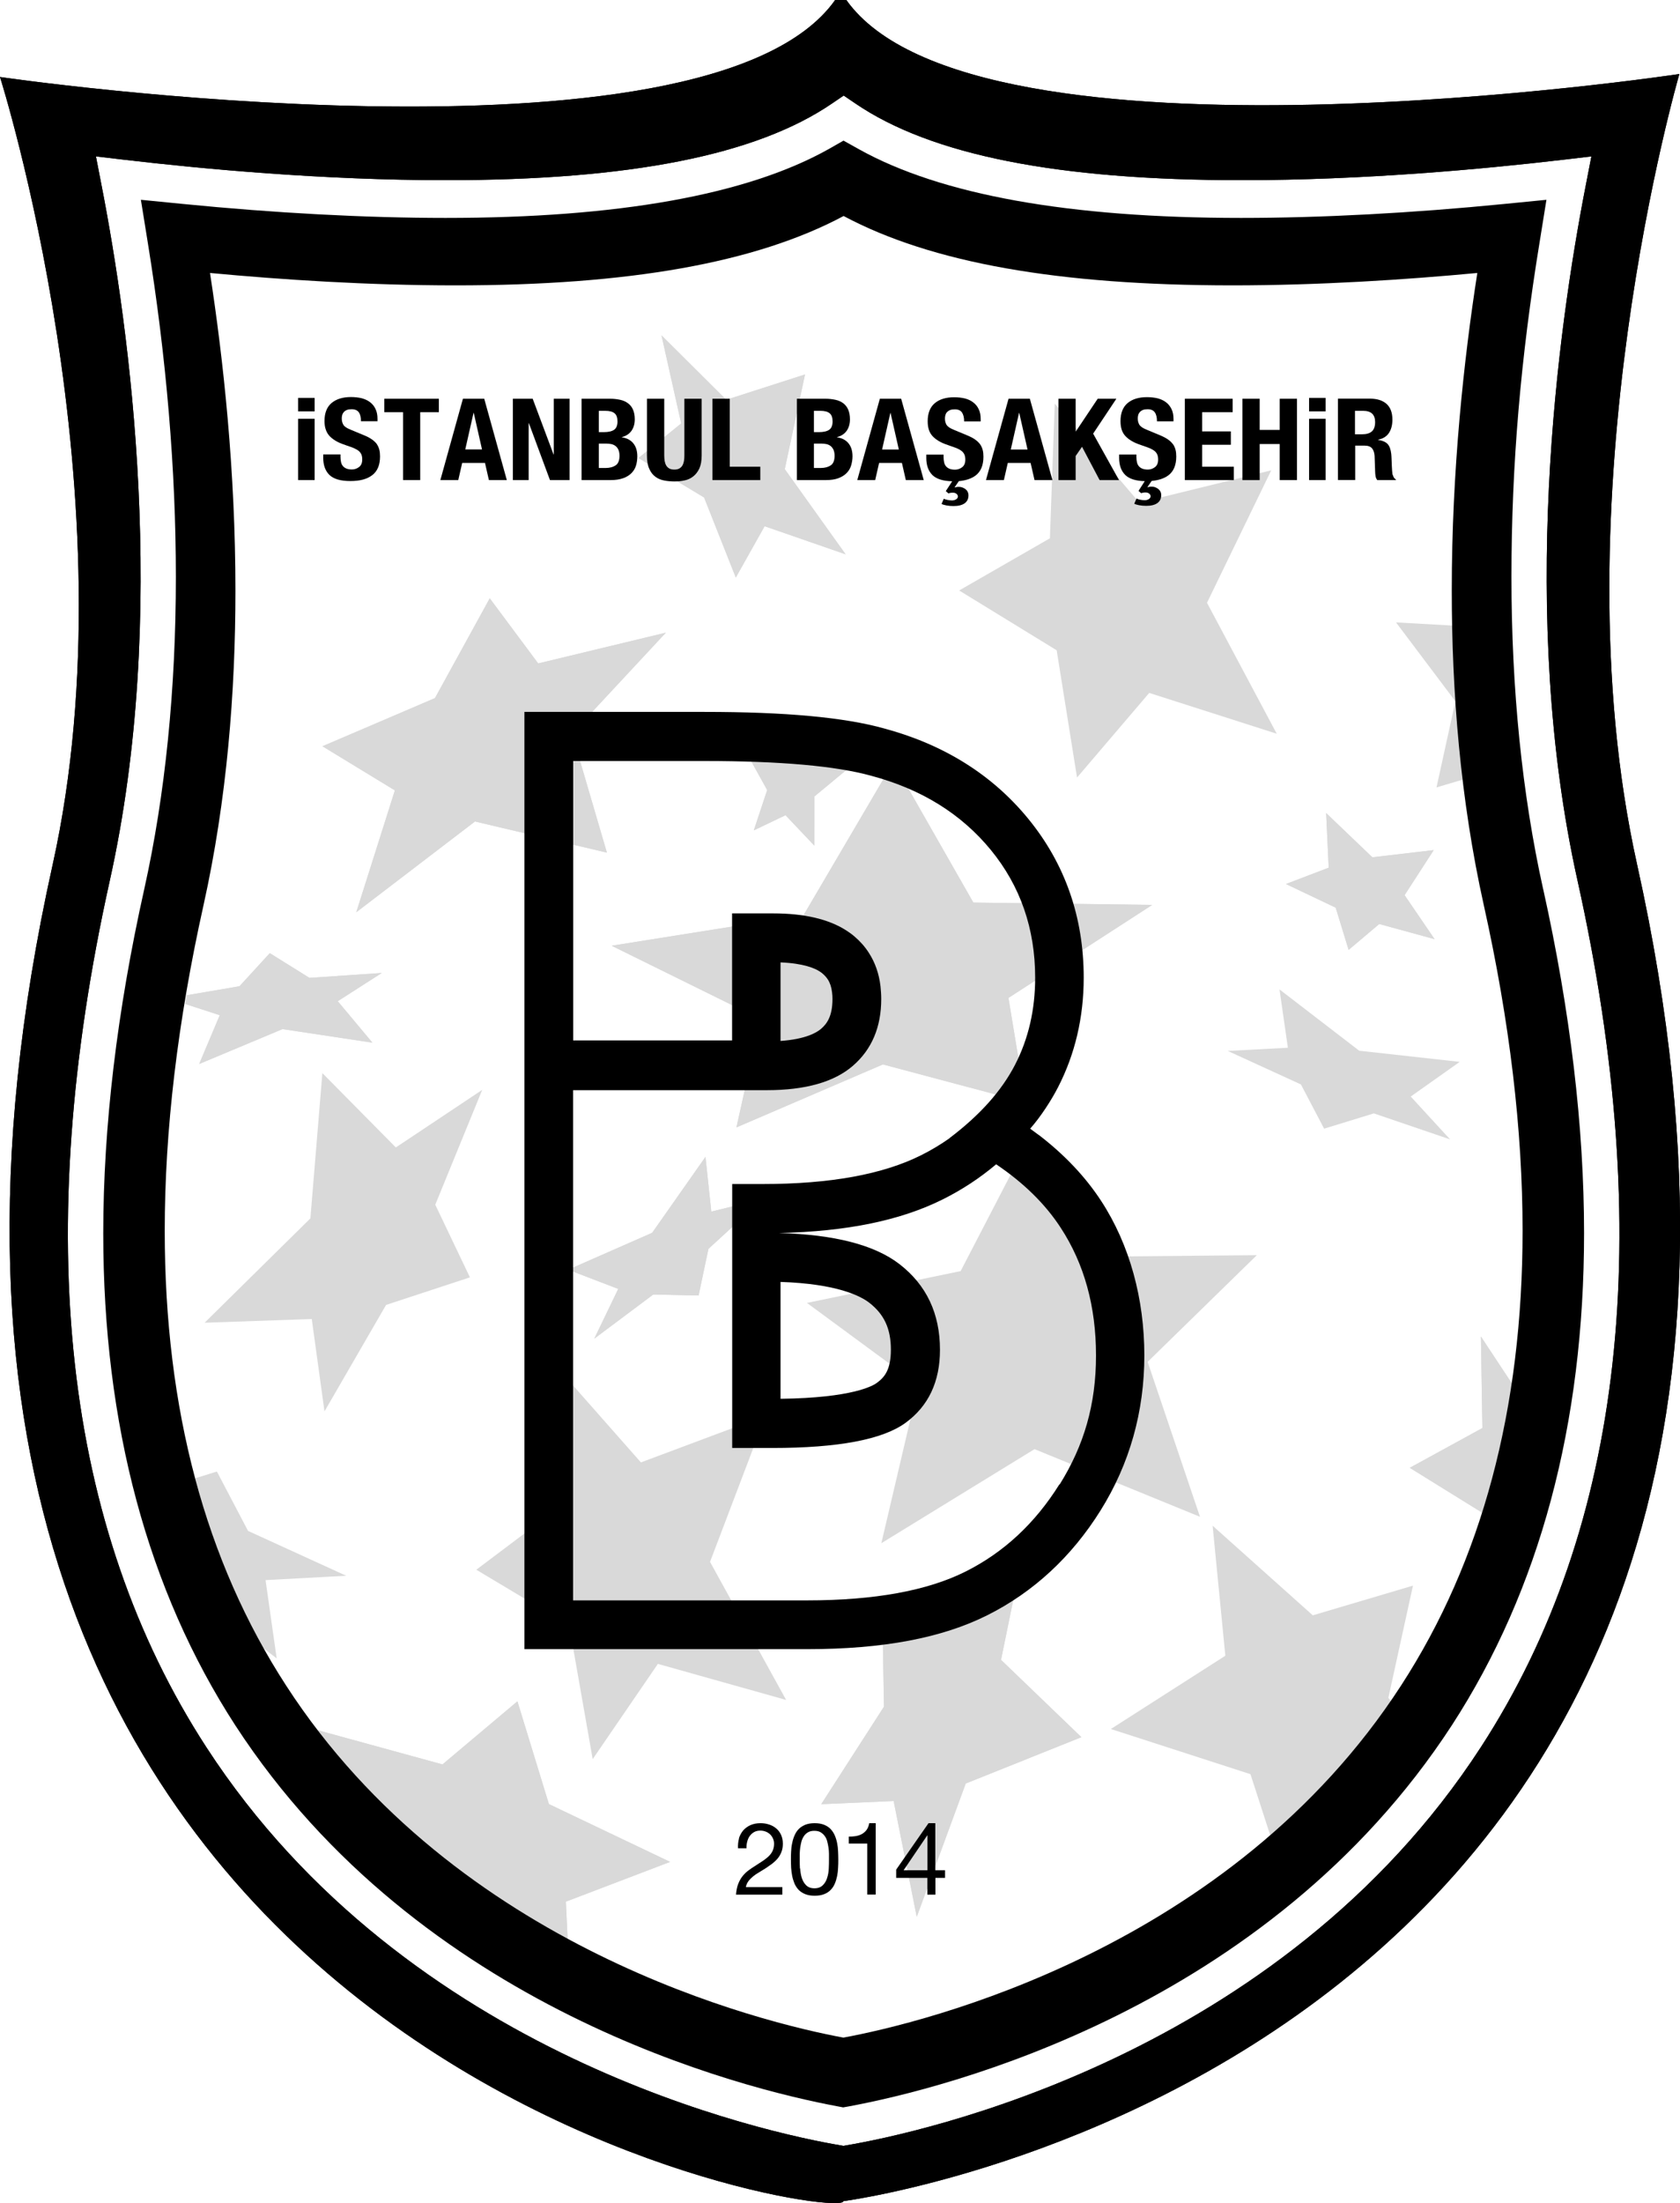 <?xml version="1.0" encoding="UTF-8"?>
<svg xmlns="http://www.w3.org/2000/svg" xmlns:xlink="http://www.w3.org/1999/xlink" version="1.1" viewBox="0 0 158.48 207.74">
  <defs>
    <style>
      .cls-1 {
        clip-rule: evenodd;
      }

      .cls-2 {
        clip-path: url(#clippath-10);
      }

      .cls-3 {
        clip-path: url(#clippath-1);
      }

      .cls-4 {
        clip-path: url(#clippath-3);
      }

      .cls-5 {
        clip-path: url(#clippath-4);
      }

      .cls-6 {
        clip-path: url(#clippath-2);
      }

      .cls-7 {
        clip-path: url(#clippath-7);
      }

      .cls-8 {
        clip-path: url(#clippath-6);
      }

      .cls-9 {
        clip-path: url(#clippath-9);
      }

      .cls-10 {
        clip-path: url(#clippath-8);
      }

      .cls-11 {
        clip-path: url(#clippath-5);
      }

      .cls-12 {
        fill-rule: evenodd;
      }

      .cls-13 {
        opacity: .15;
      }

      .cls-14 {
        clip-path: url(#clippath);
      }
    </style>
    <clipPath id="clippath">
      <polygon class="cls-1" points="33.61 86.02 37.25 74.53 30.42 70.37 41.03 65.83 46.2 56.42 50.77 62.56 62.81 59.66 53.96 69.17 57.25 80.4 45.05 77.52 44.81 77.46 33.61 86.02"/>
    </clipPath>
    <clipPath id="clippath-1">
      <polygon class="cls-1" points="69.41 54.46 66.42 46.91 60.23 43.19 64.26 39.93 62.4 31.62 68.51 37.7 75.94 35.31 74.03 44.24 79.77 52.27 72.13 49.62 69.41 54.46"/>
    </clipPath>
    <clipPath id="clippath-2">
      <polygon class="cls-1" points="74.1 76.87 71.11 78.3 72.37 74.5 70.83 71.72 73.71 71.4 75.69 67.74 76.48 71.51 80.28 72.24 76.83 75.1 76.82 79.74 74.1 76.87"/>
    </clipPath>
    <clipPath id="clippath-3">
      <polygon class="cls-1" points="69.47 106.31 71.74 96.1 57.7 89.18 75.8 86.3 84.27 71.88 91.82 85.11 108.69 85.33 95.13 94.1 96.76 103.96 83.29 100.37 69.47 106.31"/>
    </clipPath>
    <clipPath id="clippath-4">
      <polygon class="cls-1" points="135.25 80.16 129.46 80.84 125.1 76.67 125.34 81.82 121.31 83.36 126 85.59 127.22 89.57 130.11 87.13 135.33 88.56 132.5 84.41 135.25 80.16"/>
    </clipPath>
    <clipPath id="clippath-5">
      <polygon class="cls-1" points="86.48 180.75 91.1 168.18 102.01 163.81 94.43 156.52 96.89 144.47 89.27 153.09 83.21 150.73 83.39 160.93 77.47 170.13 84.3 169.83 86.48 180.75"/>
    </clipPath>
    <clipPath id="clippath-6">
      <polygon class="cls-1" points="56.06 126.23 58.32 121.54 53.6 119.73 61.52 116.25 66.55 109.09 67.1 114.25 71.96 113.06 66.83 117.76 65.9 122.16 61.62 122.07 56.06 126.23"/>
    </clipPath>
    <clipPath id="clippath-7">
      <path d="M17.61,93.86c-.05.27-.09.54-.14.81l3.26,1.06-1.94,4.6,7.86-3.29,8.48,1.28-3.27-3.91,4.15-2.66-6.82.46-3.74-2.33-2.86,3.12-4.99.85Z"/>
    </clipPath>
    <clipPath id="clippath-8">
      <path d="M29.89,163.13c6.88,9.03,15.47,15.38,23.66,19.81l-.17-3.62,9.83-3.75-11.43-5.45-2.97-9.69-7.07,5.95-11.85-3.25Z"/>
    </clipPath>
    <clipPath id="clippath-9">
      <path d="M139.9,142.69c1.21-3.86,2.14-7.91,2.77-12.16l-2.97-4.5.14,8.63-6.85,3.75,6.91,4.28Z"/>
    </clipPath>
    <clipPath id="clippath-10">
      <path d="M79.23,202.29c-6.65-1.13-40.77-8.27-59.77-37.54-13.48-20.76-16.54-48.26-9.1-81.73,5.57-25.05,1.89-51.88-.8-65.64l-.51-2.63,2.65.31c7.5.88,18.85,1.93,30.34,1.93,17.41,0,29.34-2.37,36.46-7.24l1.09-.74,1.09.74c7.14,4.87,19.06,7.24,36.46,7.24,11.49,0,22.84-1.05,30.34-1.93l2.64-.31-.51,2.63c-2.69,13.76-6.37,40.59-.8,65.64,7.44,33.46,4.38,60.95-9.1,81.71-19.01,29.29-53.17,36.43-59.82,37.56l-.32.06-.33-.06ZM79.56,207.56s100.02-12.91,74.87-126.05c-7.68-34.52,3.99-74.53,3.99-74.53,0,0-66.54,10.05-78.59-6.99h-1.04C66.74,17.04,0,7.26,0,7.26c0,0,12.64,39.79,4.96,74.31-25.15,113.13,74.96,128.14,74.59,125.99Z"/>
    </clipPath>
  </defs>
  <!-- Generator: Adobe Illustrator 28.6.0, SVG Export Plug-In . SVG Version: 1.2.0 Build 709)  -->
  <g>
    <g id="Layer_1">
      <g>
        <g class="cls-13">
          <polygon class="cls-12" points="30.61 133.09 29.41 124.38 19.3 124.73 29.28 114.89 30.41 101.19 37.34 108.2 45.49 102.77 41.06 113.6 44.33 120.45 36.42 123.05 30.61 133.09"/>
          <g>
            <polygon class="cls-12" points="33.61 86.02 37.25 74.53 30.42 70.37 41.03 65.83 46.2 56.42 50.77 62.56 62.81 59.66 53.96 69.17 57.25 80.4 45.05 77.52 44.81 77.46 33.61 86.02"/>
            <g class="cls-14">
              <rect x="27.37" y="51.11" width="38.47" height="40.21" transform="translate(-35.85 92.32) rotate(-71.15)"/>
            </g>
          </g>
          <g>
            <polygon class="cls-12" points="69.41 54.46 66.42 46.91 60.23 43.19 64.26 39.93 62.4 31.62 68.51 37.7 75.94 35.31 74.03 44.24 79.77 52.27 72.13 49.62 69.41 54.46"/>
            <g class="cls-3">
              <rect x="54.98" y="28.32" width="30.03" height="29.45" transform="translate(-6.93 71.94) rotate(-52.18)"/>
            </g>
          </g>
          <polygon class="cls-12" points="101.6 73.32 99.68 61.32 90.48 55.68 99.04 50.76 99.5 38.06 107.48 47.4 119.92 44.35 113.86 56.84 120.44 69.19 108.41 65.34 101.6 73.32"/>
          <g>
            <polygon class="cls-12" points="74.1 76.87 71.11 78.3 72.37 74.5 70.83 71.72 73.71 71.4 75.69 67.74 76.48 71.51 80.28 72.24 76.83 75.1 76.82 79.74 74.1 76.87"/>
            <g class="cls-6">
              <rect x="68.01" y="66.7" width="15.08" height="14.09" transform="translate(-25.59 104.01) rotate(-60.96)"/>
            </g>
          </g>
          <g>
            <polygon class="cls-12" points="69.47 106.31 71.74 96.1 57.7 89.18 75.8 86.3 84.27 71.88 91.82 85.11 108.69 85.33 95.13 94.1 96.76 103.96 83.29 100.37 69.47 106.31"/>
            <g class="cls-4">
              <rect x="55.77" y="58.45" width="54.85" height="61.29" transform="translate(-35.08 118.59) rotate(-60.96)"/>
            </g>
          </g>
          <g>
            <polygon class="cls-12" points="135.25 80.16 129.46 80.84 125.1 76.67 125.34 81.82 121.31 83.36 126 85.59 127.22 89.57 130.11 87.13 135.33 88.56 132.5 84.41 135.25 80.16"/>
            <g class="cls-5">
              <rect x="119.28" y="73.86" width="18.08" height="18.51" transform="translate(-6.63 154.97) rotate(-60.97)"/>
            </g>
          </g>
          <polygon class="cls-12" points="128.22 99.08 120.7 93.3 121.49 98.8 115.82 99.1 122.72 102.26 124.91 106.43 129.6 104.99 136.79 107.44 133.08 103.4 137.7 100.13 128.22 99.08"/>
          <polygon class="cls-12" points="83.14 145.52 86.64 130.6 76.12 122.86 90.62 119.86 96.5 108.52 103.33 118.5 118.56 118.36 108.26 128.42 113.2 143.03 97.59 136.65 83.14 145.52"/>
          <g>
            <polygon class="cls-12" points="86.48 180.75 91.1 168.18 102.01 163.81 94.43 156.52 96.89 144.47 89.27 153.09 83.21 150.73 83.39 160.93 77.47 170.13 84.3 169.83 86.48 180.75"/>
            <g class="cls-11">
              <rect x="67.93" y="143.08" width="43.62" height="39.06" transform="translate(-95.99 162.16) rotate(-60.97)"/>
            </g>
          </g>
          <g>
            <polygon class="cls-12" points="56.06 126.23 58.32 121.54 53.6 119.73 61.52 116.25 66.55 109.09 67.1 114.25 71.96 113.06 66.83 117.76 65.9 122.16 61.62 122.07 56.06 126.23"/>
            <g class="cls-8">
              <rect x="50.83" y="105.48" width="23.89" height="24.37" transform="translate(-70.56 115.44) rotate(-60.96)"/>
            </g>
          </g>
          <polygon class="cls-12" points="60.46 137.9 52.75 129.16 52.73 142.15 44.93 148.02 53.69 153.26 55.91 165.88 62.06 156.9 74.16 160.3 66.98 147.28 72.22 133.5 60.46 137.9"/>
          <g>
            <path d="M17.61,93.86c-.05.27-.09.54-.14.81l3.26,1.06-1.94,4.6,7.86-3.29,8.48,1.28-3.27-3.91,4.15-2.66-6.82.46-3.74-2.33-2.86,3.12-4.99.85Z"/>
            <g class="cls-7">
              <rect x="17.68" y="84.47" width="18.13" height="21.29" transform="translate(-69.39 72.33) rotate(-60.96)"/>
            </g>
          </g>
          <path d="M119.87,173.22c4.12-3.57,8.02-7.77,11.41-12.71l-.31-.41,2.32-10.58-9.45,2.8-9.45-8.45,1.2,12.26-10.8,6.91,13.17,4.26,1.92,5.93Z"/>
          <g>
            <path d="M29.89,163.13c6.88,9.03,15.47,15.38,23.66,19.81l-.17-3.62,9.83-3.75-11.43-5.45-2.97-9.69-7.07,5.95-11.85-3.25Z"/>
            <g class="cls-10">
              <rect x="28.62" y="151.66" width="35.85" height="40.05" transform="translate(-126.16 129.05) rotate(-60.96)"/>
            </g>
          </g>
          <g>
            <path d="M139.9,142.69c1.21-3.86,2.14-7.91,2.77-12.16l-2.97-4.5.14,8.63-6.85,3.75,6.91,4.28Z"/>
            <g class="cls-9">
              <rect x="128.2" y="126.08" width="19.26" height="16.55" transform="translate(-46.55 189.63) rotate(-60.96)"/>
            </g>
          </g>
          <path d="M138.01,73.51c-.58-4.9-.88-9.77-.97-14.52l-5.35-.3,5.6,7.44-1.78,8.12,2.5-.74Z"/>
          <path d="M18.42,139.39c1.52,5.75,3.66,11.08,6.4,16.01l1.28.98-1.05-7.38,7.61-.41-9.26-4.23-2.94-5.6-2.03.63Z"/>
        </g>
        <g>
          <path d="M79.23,202.29c-6.65-1.13-40.77-8.27-59.77-37.54-13.48-20.76-16.54-48.26-9.1-81.73,5.57-25.05,1.89-51.88-.8-65.64l-.51-2.63,2.65.31c7.5.88,18.85,1.93,30.34,1.93,17.41,0,29.34-2.37,36.46-7.24l1.09-.74,1.09.74c7.14,4.87,19.06,7.24,36.46,7.24,11.49,0,22.84-1.05,30.34-1.93l2.64-.31-.51,2.63c-2.69,13.76-6.37,40.59-.8,65.64,7.44,33.46,4.38,60.95-9.1,81.71-19.01,29.29-53.17,36.43-59.82,37.56l-.32.06-.33-.06ZM79.56,207.56s100.02-12.91,74.87-126.05c-7.68-34.52,3.99-74.53,3.99-74.53,0,0-66.54,10.05-78.59-6.99h-1.04C66.74,17.04,0,7.26,0,7.26c0,0,12.64,39.79,4.96,74.31-25.15,113.13,74.96,128.14,74.59,125.99Z"/>
          <g class="cls-2">
            <rect x="-64.35" y="-38.3" width="288.1" height="286.31" transform="translate(-52.01 103.76) rotate(-52.29)"/>
          </g>
        </g>
        <path d="M69.7,173.36c.09-.29.23-.54.41-.76.19-.21.42-.38.69-.5.28-.12.59-.18.94-.18.29,0,.56.04.82.13.26.08.48.21.67.37.19.16.34.36.45.6.11.24.17.52.17.84,0,.3-.05.56-.14.79-.09.23-.21.43-.36.61-.15.18-.33.34-.52.49-.19.14-.4.28-.6.42-.21.13-.42.25-.62.38-.21.12-.4.25-.57.39-.17.14-.32.29-.44.45-.12.16-.2.35-.24.56h3.44v.71h-4.37c.03-.4.1-.74.21-1.02.11-.28.25-.53.42-.74.17-.21.36-.39.58-.55.22-.16.44-.31.67-.45.28-.18.53-.34.75-.49.21-.15.39-.3.53-.45.14-.15.25-.32.32-.49.07-.18.11-.38.11-.62,0-.18-.04-.35-.11-.5-.07-.15-.16-.28-.28-.39-.12-.11-.25-.19-.41-.25-.16-.06-.32-.09-.5-.09-.23,0-.43.05-.6.15-.17.1-.3.23-.41.38-.11.16-.18.34-.23.54-.05.2-.07.4-.06.6h-.8c-.02-.34.02-.66.1-.95"/>
        <path d="M74.63,174.58c.01-.27.04-.53.1-.78.05-.26.12-.5.22-.72.1-.23.22-.43.39-.6.16-.17.37-.3.62-.41.25-.1.55-.15.89-.15s.64.05.89.15c.25.1.46.24.62.41.16.17.29.37.39.6.1.23.17.47.22.72.05.25.08.51.09.78.01.26.02.52.02.77s0,.5-.02.77c-.01.27-.04.53-.09.78-.05.25-.12.49-.22.72-.09.22-.22.42-.39.59-.16.17-.37.31-.61.4-.24.1-.54.15-.9.15s-.64-.05-.89-.15c-.25-.1-.45-.23-.62-.4-.16-.17-.29-.37-.39-.59-.09-.23-.17-.47-.22-.72-.05-.25-.08-.51-.1-.78-.01-.26-.02-.52-.02-.77s0-.5.02-.77M75.48,176.19c.02.31.07.61.15.88.09.27.22.51.41.7.19.19.45.29.79.29s.6-.1.79-.29c.19-.19.33-.42.41-.7.09-.28.14-.57.15-.88.02-.32.02-.6.02-.85,0-.16,0-.35,0-.54,0-.2-.02-.4-.05-.6-.03-.2-.07-.39-.12-.58-.05-.19-.13-.36-.24-.5-.1-.14-.24-.26-.39-.35-.16-.09-.35-.13-.58-.13s-.42.04-.58.13c-.16.09-.29.2-.39.35-.1.14-.18.31-.24.5-.05.19-.09.38-.12.58-.03.2-.04.4-.05.6,0,.2,0,.38,0,.54,0,.25,0,.54.02.85Z"/>
        <path d="M81.81,178.66v-4.82h-1.74v-.65c.23,0,.45-.02.66-.05.21-.04.41-.1.58-.2.17-.1.32-.22.44-.39.12-.16.2-.37.25-.63h.61v6.73h-.8Z"/>
        <path d="M89.15,176.37v.71h-.91v1.58h-.76v-1.58h-2.94v-.78l3.05-4.38h.64v4.44h.91ZM87.49,173.07h-.02l-2.23,3.29h2.25v-3.29Z"/>
        <g>
          <rect x="28.12" y="37.52" width="1.56" height="1.27"/>
          <path d="M35.56,41.89c-.12-.16-.27-.31-.47-.45-.2-.14-.45-.28-.76-.4l-1.25-.52c-.35-.14-.57-.28-.68-.45-.1-.16-.16-.36-.16-.6,0-.11.01-.23.04-.33.03-.11.08-.2.15-.28.07-.08.17-.15.29-.2.12-.05.27-.07.45-.07.32,0,.54.1.68.29.14.2.2.48.2.84h1.56v-.22c0-.36-.06-.68-.19-.94-.12-.26-.3-.48-.52-.64-.22-.17-.49-.29-.79-.37-.3-.07-.64-.11-1-.11-.78,0-1.38.19-1.83.56-.44.37-.67.94-.67,1.7,0,.31.04.59.13.83.08.24.21.45.39.63.18.18.4.34.66.48.26.14.58.26.94.38.27.09.5.17.68.25.18.08.33.17.45.27.11.1.19.21.24.34.05.13.07.27.07.45,0,.32-.1.56-.3.71-.2.15-.42.23-.67.23-.21,0-.39-.03-.53-.09-.14-.06-.25-.14-.33-.24-.08-.1-.14-.22-.17-.37-.03-.15-.05-.31-.05-.49v-.23h-1.63v.31c0,.71.2,1.25.59,1.63.4.38,1.05.57,1.97.57s1.57-.18,2.06-.55c.49-.37.74-.96.74-1.77,0-.24-.02-.45-.07-.64-.05-.19-.13-.37-.24-.53Z"/>
          <path d="M58.8,45.09c.32-.12.58-.28.78-.49.2-.2.34-.44.42-.71.08-.27.12-.56.12-.86,0-.52-.13-.93-.39-1.24-.26-.31-.62-.49-1.07-.55v-.02c.41-.11.71-.31.92-.61.2-.3.3-.65.3-1.07,0-.36-.06-.67-.17-.92-.11-.25-.27-.45-.48-.6-.2-.15-.45-.26-.73-.32-.28-.06-.59-.1-.92-.1h-2.72v7.67h2.74c.47,0,.87-.06,1.19-.18ZM56.49,38.74h.59c.41,0,.7.07.89.23.19.15.28.41.28.77s-.1.63-.31.78c-.21.15-.54.23-.99.23h-.46v-2.01ZM56.49,44.14v-2.31h.7c.18,0,.35.02.5.05.15.04.28.1.39.19.11.09.2.21.26.35.06.15.1.33.1.55,0,.44-.12.75-.36.91-.24.16-.56.25-.95.25h-.63Z"/>
          <rect x="28.12" y="39.49" width="1.56" height="5.78"/>
          <path d="M43.67,37.6l-2.13,7.67h1.69l.37-1.62h2.15l.37,1.62h1.69l-2.13-7.67h-2.01ZM43.89,42.38l.78-3.45h.02l.78,3.45h-1.58Z"/>
          <polygon points="36.25 38.87 38.02 38.87 38.02 45.27 39.64 45.27 39.64 38.87 41.4 38.87 41.4 37.6 36.25 37.6 36.25 38.87"/>
          <path d="M95.07,43.65h2.15l.37,1.62h1.69l-2.13-7.67h-2.01l-2.13,7.67h1.69l.37-1.62ZM96.13,38.94h.02l.78,3.45h-1.58l.78-3.45Z"/>
          <path d="M89.82,45.39l-.6.92.25.22c.06-.02.12-.04.18-.05.06-.01.13-.02.21-.02.15,0,.27.03.36.1.09.07.14.16.14.26,0,.1-.05.19-.16.26-.11.07-.24.11-.4.11-.14,0-.29-.02-.43-.05-.15-.03-.26-.07-.34-.11l-.21.49c.09.05.24.1.45.14.21.04.43.06.68.06.46,0,.81-.09,1.05-.26.24-.18.36-.42.36-.75,0-.13-.03-.24-.08-.34-.05-.1-.12-.18-.21-.25-.09-.07-.19-.12-.31-.16-.11-.04-.23-.05-.34-.05-.07,0-.13,0-.19.02-.06.01-.12.02-.19.04l.41-.6c.65-.06,1.18-.23,1.58-.53.49-.37.74-.96.74-1.77,0-.24-.02-.45-.07-.64-.05-.19-.13-.37-.24-.53-.12-.16-.27-.31-.47-.45-.19-.14-.45-.27-.76-.4l-1.25-.52c-.35-.14-.57-.29-.68-.45-.1-.16-.16-.36-.16-.6,0-.11.01-.23.04-.33.03-.11.07-.2.15-.28.07-.08.17-.15.29-.2.12-.05.27-.07.45-.07.32,0,.54.1.68.3.13.2.2.48.2.84h1.56v-.22c0-.37-.06-.68-.19-.94-.12-.26-.3-.48-.52-.64-.22-.17-.48-.29-.79-.37-.3-.07-.64-.11-1-.11-.78,0-1.39.19-1.83.56-.44.37-.67.94-.67,1.7,0,.32.04.59.12.83.08.24.21.45.39.63.18.18.4.34.66.48.26.14.58.26.94.38.27.09.5.17.68.25.19.08.33.17.45.27.11.1.19.21.24.34.05.13.07.27.07.45,0,.32-.1.56-.3.71-.2.15-.42.23-.67.23-.21,0-.39-.03-.53-.09-.14-.06-.25-.14-.33-.24-.08-.1-.14-.22-.17-.37-.03-.15-.05-.31-.05-.49v-.23h-1.63v.31c0,.71.2,1.25.59,1.63.38.36.99.55,1.83.57Z"/>
          <polygon points="49.87 39.9 49.89 39.9 51.88 45.27 53.73 45.27 53.73 37.6 52.24 37.6 52.24 42.86 52.22 42.86 50.25 37.6 48.38 37.6 48.38 45.27 49.87 45.27 49.87 39.9"/>
          <path d="M61.83,44.96c.24.18.51.29.83.35.31.06.63.09.96.09s.65-.03.96-.1c.31-.06.58-.19.82-.38.24-.19.43-.44.58-.76.14-.32.21-.72.21-1.21v-5.35h-1.63v5.35c0,.19-.01.37-.04.53-.03.16-.08.3-.15.42-.07.12-.17.21-.29.28-.12.07-.28.1-.47.1s-.34-.03-.47-.1c-.12-.07-.22-.16-.29-.28-.07-.12-.12-.26-.15-.42-.02-.16-.04-.34-.04-.53v-5.35h-1.63v5.35c0,.52.07.94.22,1.26.14.32.33.57.58.75Z"/>
          <path d="M82.93,43.65h2.15l.37,1.62h1.69l-2.13-7.67h-2.01l-2.13,7.67h1.69l.37-1.62ZM83.99,38.94h.02l.78,3.45h-1.58l.78-3.45Z"/>
          <polygon points="71.72 44.01 68.84 44.01 68.84 37.6 67.21 37.6 67.21 45.27 71.72 45.27 71.72 44.01"/>
          <path d="M79.09,45.09c.32-.12.58-.28.78-.49.2-.2.34-.44.42-.71.08-.27.13-.56.13-.86,0-.52-.13-.93-.39-1.24-.26-.31-.62-.49-1.07-.55v-.02c.41-.11.71-.31.92-.61.2-.3.3-.65.3-1.07,0-.36-.06-.67-.17-.92-.11-.25-.27-.45-.47-.6-.2-.15-.45-.26-.73-.32-.28-.06-.59-.1-.92-.1h-2.72v7.67h2.74c.47,0,.87-.06,1.19-.18ZM76.78,38.74h.59c.41,0,.7.07.89.23.19.15.28.41.28.77s-.1.63-.31.78c-.21.15-.54.23-.99.23h-.46v-2.01ZM76.78,44.14v-2.31h.7c.18,0,.35.02.5.05.15.04.28.1.39.19.11.09.19.21.26.35.06.15.1.33.1.55,0,.44-.12.75-.36.91-.24.16-.56.25-.95.25h-.63Z"/>
          <path d="M97.99,107.03l-.81-.6c1-1.13,2.01-2.7,2.63-3.91,1.6-3.11,2.42-6.58,2.42-10.33,0-5.7-1.76-10.74-5.23-14.98-3.39-4.15-7.97-7.01-13.6-8.52-3.76-1.05-9.31-1.56-16.96-1.56h-16.97v40.12s0,15.12,0,15.12v4.61h0v28.53h26.67c7.15,0,12.71-1.05,17-3.2,4.35-2.18,7.95-5.51,10.68-9.88,2.74-4.39,4.13-9.31,4.13-14.62s-1.37-10.42-4.07-14.56c-1.5-2.3-3.48-4.38-5.89-6.23ZM99.93,139.98c-2.29,3.66-5.23,6.4-8.84,8.21-3.61,1.81-8.59,2.72-14.95,2.72h-22.08v-28.53h0v-15.12h0v-4.46h14.99s3.28,0,3.28,0c3.65,0,6.37-.77,8.14-2.31,1.77-1.54,2.66-3.64,2.66-6.29,0-.41-.03-.81-.07-1.2-.14-1.19-.51-2.25-1.11-3.17-.36-.56-.81-1.07-1.34-1.52-.24-.21-.51-.4-.79-.58-1.66-1.06-3.95-1.6-6.89-1.6h-3.87v11.98h-14.99v-26.35h12.38c7.18,0,12.43.47,15.76,1.4,4.72,1.26,8.47,3.59,11.26,6.99,2.79,3.41,4.18,7.43,4.18,12.05,0,3.01-.63,5.75-1.9,8.21-1.27,2.46-3.33,4.76-6.18,6.91,0,0,.01,0,.02,0-.85.6-1.75,1.14-2.69,1.61-3.61,1.81-8.59,2.72-14.95,2.72h-2.88v10.73h0v14.16h3.76c6.23,0,10.42-.79,12.59-2.37,2.16-1.58,3.25-3.87,3.25-6.89,0-3.41-1.27-6.1-3.81-8.07-2.35-1.82-6.15-2.8-11.38-2.94,6.42-.14,11.5-1.19,15.49-3.19,1.8-.9,3.47-2,5-3.29,2.6,1.75,4.64,3.75,6.1,6,2.21,3.39,3.32,7.4,3.32,12.03s-1.14,8.5-3.43,12.16ZM73.63,98.14v-7.39c2.18.09,3.25.56,3.7.86.11.07.2.14.27.2.2.17.36.35.49.55.21.32.34.72.4,1.21.03.21.04.42.04.63,0,1.65-.54,2.35-1.07,2.81-.44.38-1.48.98-3.83,1.15ZM73.63,131.91v-9.54s0-1.49,0-1.49c5.31.18,7.53,1.31,8.38,1.97,1.4,1.09,2.03,2.45,2.03,4.42s-.65,2.64-1.35,3.15c-.33.24-2.26,1.4-9.06,1.48Z"/>
          <rect x="123.49" y="39.49" width="1.56" height="5.78"/>
          <polygon points="113.4 41.94 116.11 41.94 116.11 40.68 113.4 40.68 113.4 38.87 116.28 38.87 116.28 37.6 111.77 37.6 111.77 45.27 116.39 45.27 116.39 44.01 113.4 44.01 113.4 41.94"/>
          <path d="M110.65,41.89c-.12-.16-.27-.31-.47-.45-.2-.14-.45-.27-.76-.4l-1.25-.52c-.35-.14-.57-.29-.68-.45-.1-.16-.16-.36-.16-.6,0-.11.01-.23.04-.33.03-.11.08-.2.15-.28.07-.08.17-.15.29-.2.12-.05.27-.07.45-.07.32,0,.54.1.68.3.14.2.2.48.2.84h1.56v-.22c0-.37-.06-.68-.19-.94-.13-.26-.3-.48-.52-.64-.22-.17-.49-.29-.79-.37-.3-.07-.64-.11-1-.11-.78,0-1.39.19-1.83.56-.44.37-.67.94-.67,1.7,0,.32.04.59.12.83.08.24.21.45.39.63.18.18.4.34.66.48.26.14.57.26.94.38.27.09.5.17.68.25.18.08.33.17.45.27.11.1.19.21.24.34.05.13.07.27.07.45,0,.32-.1.56-.3.71-.2.15-.42.23-.67.23-.21,0-.39-.03-.53-.09-.14-.06-.25-.14-.33-.24-.08-.1-.14-.22-.17-.37-.03-.15-.05-.31-.05-.49v-.23h-1.63v.31c0,.71.2,1.25.59,1.63.38.36.99.55,1.83.57l-.59.92.25.22c.06-.02.12-.04.18-.05.06-.01.12-.02.21-.02.15,0,.27.03.36.1.09.07.14.16.14.26,0,.1-.06.19-.16.26-.11.07-.24.11-.4.11-.14,0-.29-.02-.43-.05-.15-.03-.26-.07-.34-.11l-.21.49c.09.05.24.1.45.14.21.04.44.06.68.06.46,0,.81-.09,1.05-.26.24-.18.36-.42.36-.75,0-.13-.02-.24-.08-.34-.05-.1-.12-.18-.21-.25-.09-.07-.19-.12-.3-.16-.11-.04-.23-.05-.34-.05-.07,0-.13,0-.19.02-.06.01-.12.02-.19.04l.41-.6c.65-.06,1.18-.23,1.58-.53.49-.37.74-.96.74-1.77,0-.24-.02-.45-.07-.64-.05-.19-.13-.37-.24-.53Z"/>
          <rect x="123.49" y="37.52" width="1.56" height="1.27"/>
          <polygon points="120.72 40.54 118.83 40.54 118.83 37.6 117.2 37.6 117.2 45.27 118.83 45.27 118.83 41.87 120.72 41.87 120.72 45.27 122.35 45.27 122.35 37.6 120.72 37.6 120.72 40.54"/>
          <path d="M145.57,83.84c-1.98-8.92-2.99-18.83-2.99-29.46s.89-20.73,2.65-31.5l.65-4.04-3.95.39c-8.69.86-17.26,1.32-24.85,1.32-16.22,0-28.34-2.18-36.04-6.47l-1.47-.82-1.44.82c-7.7,4.3-19.85,6.47-36.1,6.47-7.53,0-16.11-.46-24.79-1.32l-3.95-.39.65,4.03c1.76,10.85,2.65,21.46,2.65,31.53,0,10.61-1,20.52-2.98,29.43-2.57,11.5-3.87,22.43-3.87,32.47,0,18.04,4.19,33.65,12.46,46.4,17.41,26.76,47.9,34.26,56.81,35.92l.53.1.56-.1c8.93-1.66,39.44-9.16,56.87-35.95,8.27-12.75,12.46-28.36,12.46-46.39,0-10.02-1.3-20.94-3.86-32.46ZM132.18,158.92c-16.08,24.83-45.03,31.82-52.62,33.22-7.58-1.4-36.51-8.39-52.57-33.2-7.62-11.74-11.45-26.05-11.45-42.88,0-9.46,1.21-19.71,3.66-30.71,2.21-9.95,3.01-20.11,3.01-29.65,0-11.33-1.14-21.79-2.4-29.96,6.71.63,14.87,1.17,23.16,1.17,16.29,0,28.31-2.11,36.61-6.54,8.32,4.44,20.33,6.53,36.62,6.54,8.29,0,16.45-.54,23.16-1.17-1.27,8.16-2.41,18.61-2.41,29.93,0,9.54.8,19.71,3.02,29.68,2.45,11,3.66,21.24,3.66,30.7,0,16.82-3.84,31.13-11.45,42.87Z"/>
          <polygon points="101.47 43 102.07 42.13 103.73 45.27 105.56 45.27 103.12 40.89 105.31 37.6 103.55 37.6 101.49 40.68 101.47 40.68 101.47 37.6 99.85 37.6 99.85 45.27 101.47 45.27 101.47 43"/>
          <path d="M131.36,44.77c-.03-.22-.05-.53-.07-.94,0-.21-.02-.4-.02-.56,0-.17-.02-.32-.03-.47-.05-.43-.16-.74-.35-.94-.19-.19-.48-.32-.89-.38v-.02c.46-.09.8-.3,1.02-.63.22-.33.33-.75.33-1.26,0-.67-.19-1.16-.56-1.49-.38-.33-.9-.49-1.58-.49h-3v7.67h1.63v-3.24h.87c.34,0,.58.09.72.26.14.17.22.41.24.71l.05,1.47c0,.15.02.3.04.44.02.14.08.26.16.37h1.76v-.06c-.15-.08-.25-.23-.29-.44ZM129.4,40.69c-.21.18-.51.26-.9.26h-.68v-2.21h.77c.75,0,1.13.35,1.13,1.06,0,.42-.11.71-.32.89Z"/>
        </g>
      </g>
    </g>
  </g>
</svg>